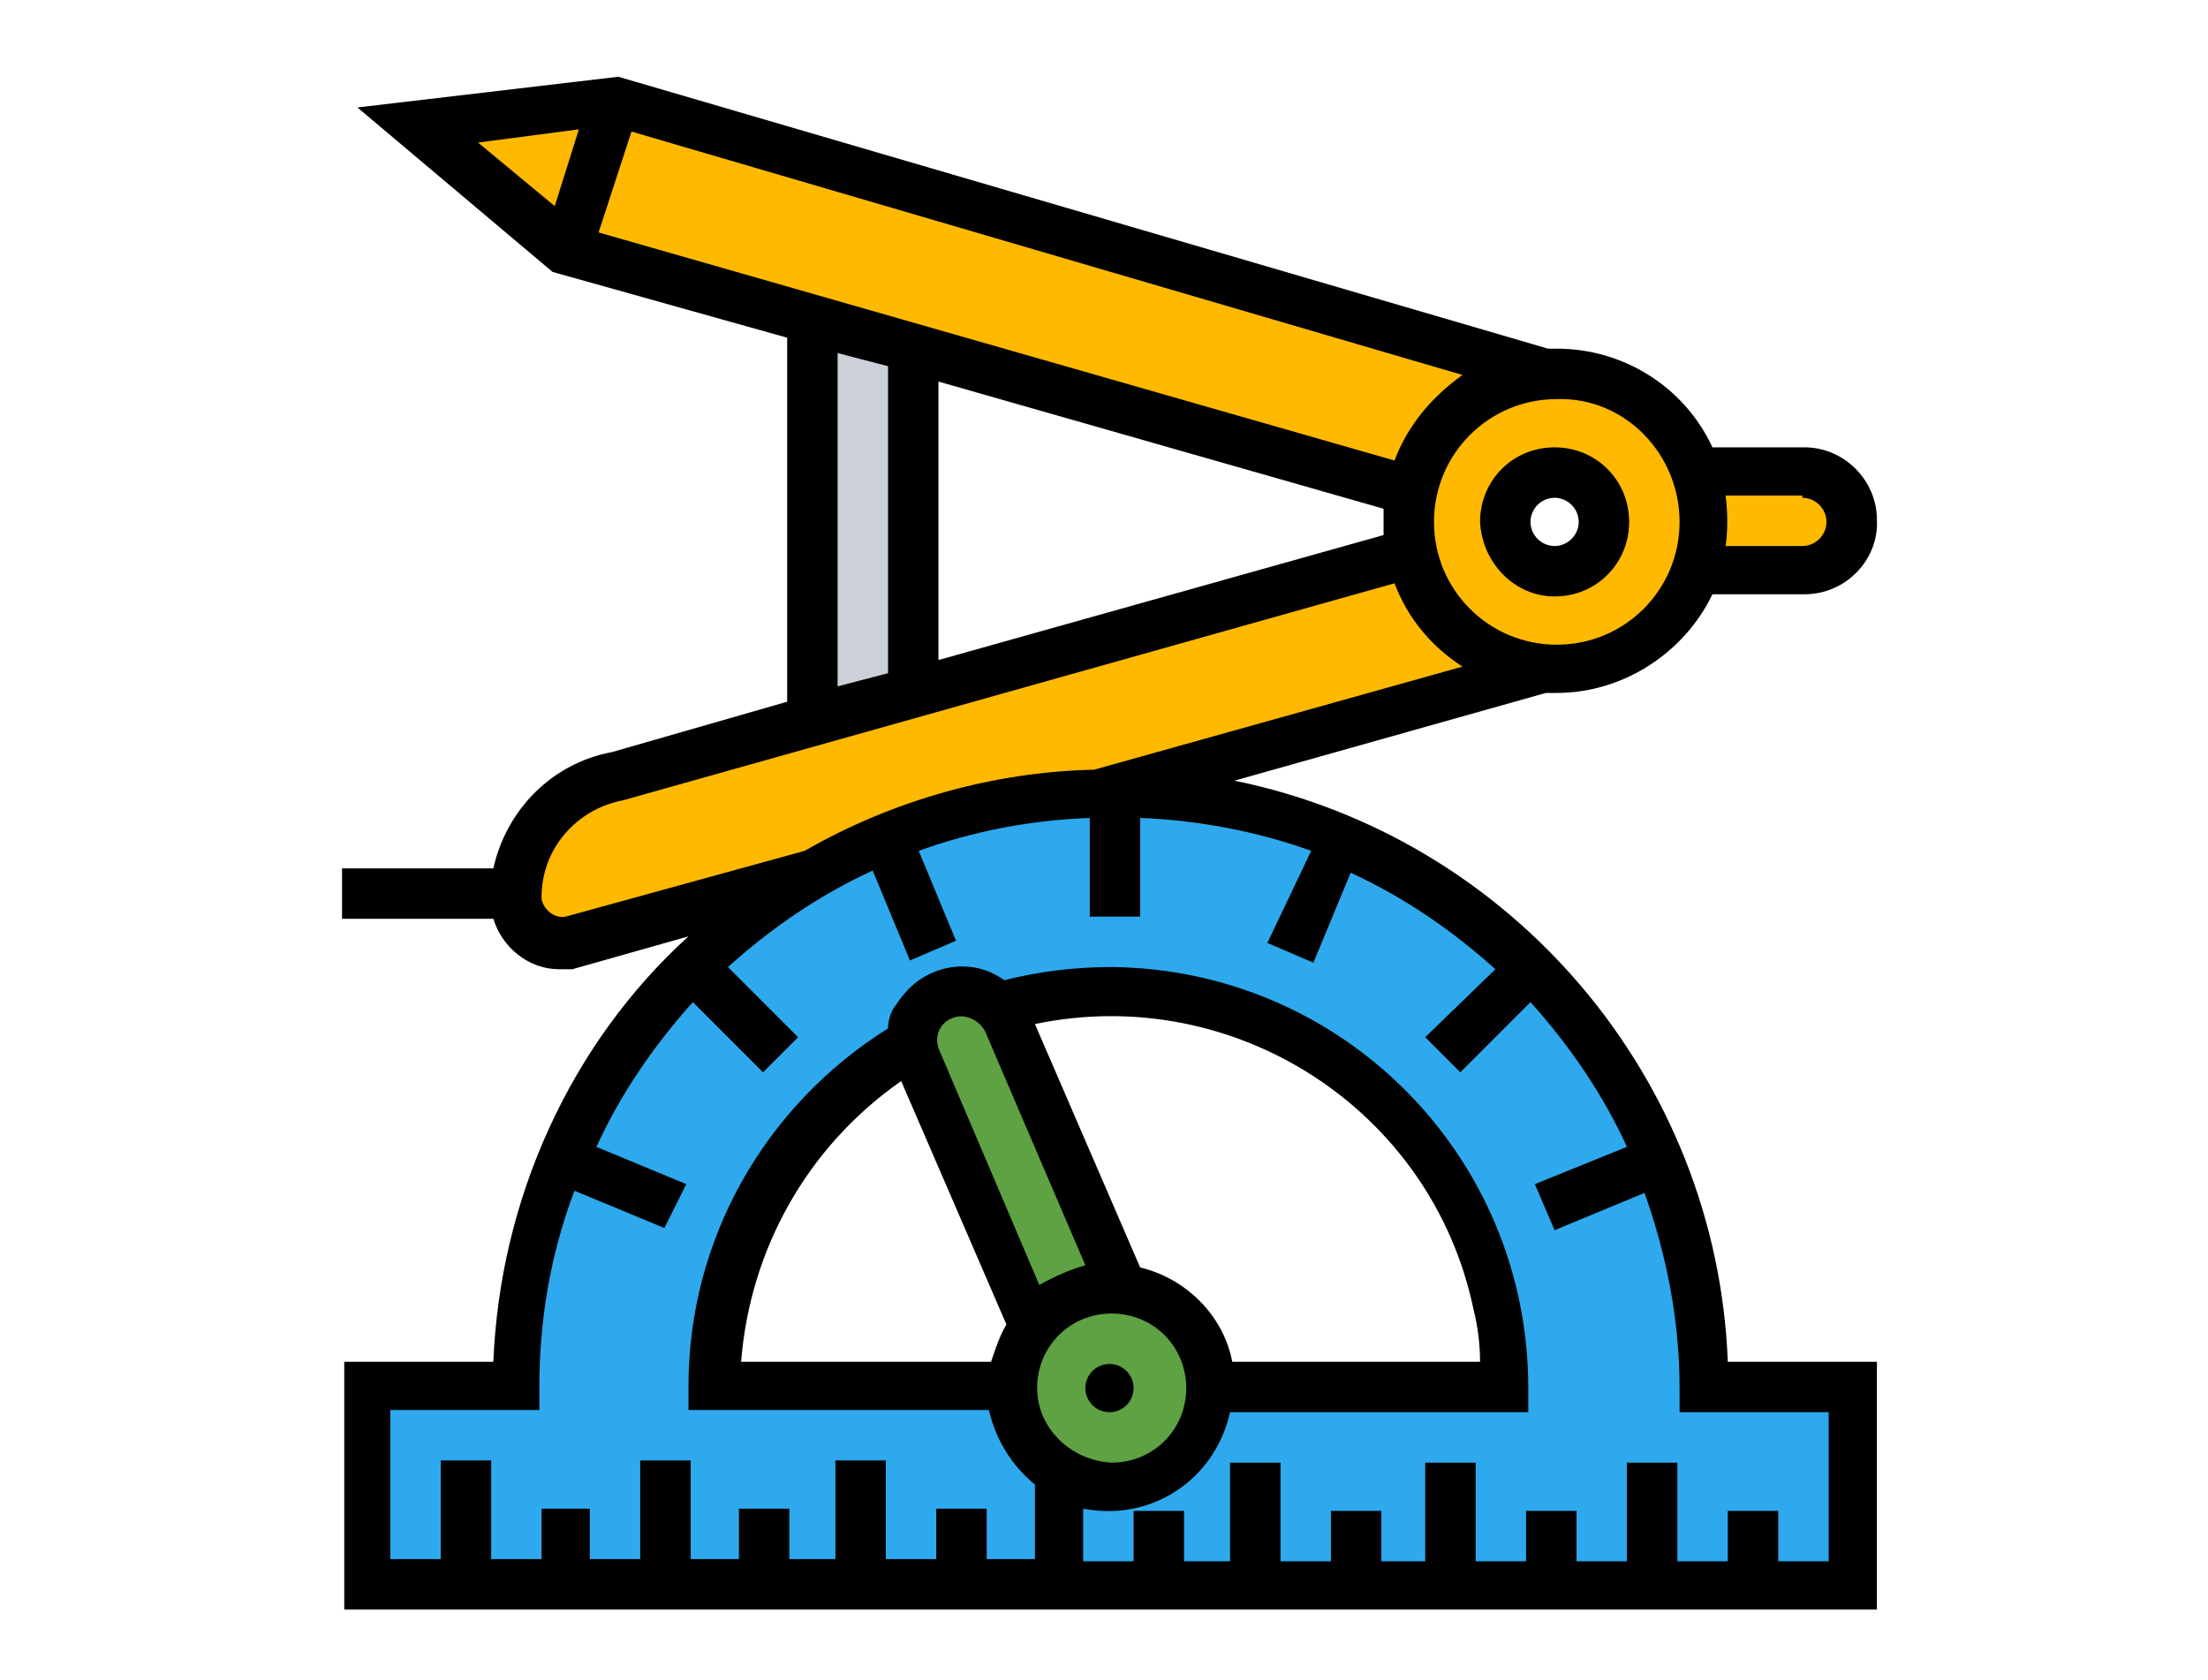 <?xml version="1.0" encoding="utf-8"?>
<!-- Generator: Adobe Illustrator 22.0.1, SVG Export Plug-In . SVG Version: 6.00 Build 0)  -->
<svg version="1.1" id="Layer_1" xmlns="http://www.w3.org/2000/svg" xmlns:xlink="http://www.w3.org/1999/xlink" x="0px" y="0px"
	 viewBox="0 0 100.7 76.6" style="enable-background:new 0 0 100.7 76.6;" xml:space="preserve">
<style type="text/css">
	.st0{fill:#FFFFFF;fill-opacity:0;}
	.st1{fill:#CCD1D9;}
	.st2{fill:#FFB900;}
	.st3{fill:#2EA9ED;}
	.st4{fill:#5EA244;}
</style>
<g id="Group_45" transform="translate(2414 -3361)">
	<rect id="Rectangle_52" x="-2413.3" y="3361.3" class="st0" width="100" height="75.6"/>
	<g id="_002-protractor" transform="translate(-2391 3365.018)">
		<g id="Group_32" transform="translate(2.805 2.819)">
			<g id="Group_23" transform="translate(32.488 15.973)">
				<path id="Path_130" class="st1" d="M-16.7-6.9V8.8l-4.5,1.3V-8.2L-16.7-6.9z"/>
			</g>
			<g id="Group_24" transform="translate(96.833 27.074)">
				<path id="Path_131" class="st2" d="M-40.4-7.9h-4.9c0.5-1.5,0.5-3.1,0-4.5h4.9c1.2,0,2.2,1,2.3,2.3C-38.2-8.9-39.2-7.9-40.4-7.9
					z"/>
			</g>
			<g id="Group_25" transform="translate(10.829 32.958)">
				<path id="Path_132" class="st2" d="M33.7-9.3L13.4-3.6C10-3.5,6.7-2.8,3.6-1.5C2.6-1.1,1.5-0.6,0.5,0l-11.1,3.1
					c-0.1,0-0.2,0-0.4,0c-1.1,0-2.1-0.9-2.1-2.1c0,0,0,0,0,0c0-2.7,2-5,4.6-5.5l8.9-2.5L5-8.2l22.7-6.4C28.3-11.7,30.8-9.5,33.7-9.3
					L33.7-9.3z"/>
			</g>
			<g id="Group_26" transform="translate(3.61)">
				<path id="Path_133" class="st2" d="M-1.3-2.2l-2.3,6.8l-6.8-5.6L-1.3-2.2z"/>
			</g>
			<g id="Group_27" transform="translate(14.439)">
				<path id="Path_134" class="st2" d="M-12.2-2.2l42.3,12.4c-2.9,0.3-5.4,2.4-6,5.3L1.4,9l-4.5-1.3l-11.3-3.2L-12.2-2.2z"/>
			</g>
			<g id="Group_28" transform="translate(75.806 19.854)">
				<path id="Path_135" class="st2" d="M-37.3-1.5c-0.1-0.5-0.1-0.9-0.1-1.4c0-0.5,0.1-1,0.2-1.4c0.6-2.9,3.1-5,6-5.3c0,0,0,0,0,0
					c0.2,0,0.4,0,0.6,0c2.9,0,5.4,1.8,6.4,4.5c0.5,1.5,0.5,3.1,0,4.5c-1,2.7-3.5,4.5-6.4,4.5c-0.2,0-0.4,0-0.6,0c0,0,0,0,0,0
					C-34.2,3.6-36.7,1.4-37.3-1.5L-37.3-1.5z M-28.4-2.9c0-1.2-1-2.3-2.3-2.3s-2.3,1-2.3,2.3s1,2.3,2.3,2.3
					C-29.4-0.7-28.4-1.7-28.4-2.9L-28.4-2.9z"/>
			</g>
			<g id="Group_29" transform="translate(0 50.537)">
				<path id="Path_136" class="st3" d="M51.9,5.9c0-14.9-12.1-27.1-27.1-27.1c-0.2,0-0.4,0-0.6,0c-3.3,0.1-6.7,0.8-9.7,2.1
					c-1.1,0.4-2.2,1-3.2,1.6C2.9-12.7-2.2-3.8-2.2,5.9H-9v9h67.7v-9H51.9z M29.3,5.9c0,2.5-2.1,4.5-4.6,4.5c-2.5,0-4.4-2-4.5-4.5
					H6.8c0-6.4,3.4-12.4,9-15.6c0-0.4,0-0.8,0.2-1.2c0.3-0.5,0.7-0.9,1.3-1.1c0.2-0.1,0.5-0.1,0.7-0.1c0.6,0,1.2,0.3,1.7,0.7
					C28.5-14,37.9-9.6,41.5-1.1c0.9,2.2,1.4,4.6,1.4,7L29.3,5.9z"/>
			</g>
			<g id="Group_30" transform="translate(39.708 64.976)">
				<path id="Path_137" class="st4" d="M-20-25.9c0.2,0.2,0.4,0.5,0.5,0.8l5.1,12c-0.2,0-0.3,0-0.5,0c-1.4,0-2.8,0.7-3.6,1.8
					l-5.3-12.4c-0.1-0.2-0.1-0.4-0.1-0.5c0-0.4,0-0.8,0.2-1.2c0.3-0.5,0.7-0.9,1.3-1.1c0.2-0.1,0.5-0.1,0.7-0.1
					C-21-26.6-20.4-26.3-20-25.9z"/>
			</g>
			<g id="Group_31" transform="translate(46.927 86.635)">
				<path id="Path_138" class="st4" d="M-21.6-34.7c2.5,0.3,4.2,2.5,4,5s-2.5,4.2-5,4c-2.3-0.3-4-2.2-4-4.5c0-2.5,2-4.5,4.5-4.5
					C-21.9-34.7-21.7-34.7-21.6-34.7z"/>
			</g>
		</g>
		<g id="Group_33" transform="translate(1 0.982)">
			<circle id="Ellipse_11" cx="26.6" cy="58.3" r="1.1"/>
			<path id="Path_139" d="M46.9,22.2c1.9,0,3.4-1.5,3.4-3.4s-1.5-3.4-3.4-3.4c-1.9,0-3.4,1.5-3.4,3.4c0,0,0,0,0,0
				C43.6,20.7,45.1,22.2,46.9,22.2z M46.9,17.7c0.6,0,1.1,0.5,1.1,1.1c0,0.6-0.5,1.1-1.1,1.1c-0.6,0-1.1-0.5-1.1-1.1c0,0,0,0,0,0
				C45.8,18.2,46.3,17.7,46.9,17.7L46.9,17.7z"/>
			<path id="Path_140" d="M32.3,30.6l14.2-4c0.2,0,0.3,0,0.5,0c3,0,5.8-1.8,7.1-4.5h4.2c1.9,0,3.4-1.6,3.3-3.4
				c0-1.8-1.5-3.3-3.3-3.3h-4.2c-1.3-2.8-4.1-4.5-7.1-4.5c-0.2,0-0.3,0-0.4,0L4.2-1.5L-7.7-0.1l8.9,7.5l10.7,3V27l-8,2.3
				c-2.7,0.5-4.8,2.6-5.4,5.3h-6.9v2.3h6.9c0.4,1.3,1.6,2.3,3,2.3c0.2,0,0.4,0,0.6,0l5.3-1.5C2,42.6-1.2,49.7-1.5,57.1h-6.8v11.3
				h69.9V57.1h-6.8C54.3,44.2,45,33.2,32.3,30.6z M58.2,17.7c0.6,0,1.1,0.5,1.1,1.1s-0.5,1.1-1.1,1.1l0,0h-3.5
				c0.1-0.7,0.1-1.5,0-2.3H58.2z M52.6,18.8c0,3.1-2.5,5.6-5.6,5.6c-3.1,0-5.6-2.5-5.6-5.6s2.5-5.6,5.6-5.6
				C50.1,13.1,52.6,15.7,52.6,18.8L52.6,18.8z M39.6,16L3.3,5.6L4.8,1l37.9,11.1C41.3,13.1,40.2,14.4,39.6,16z M39.1,18.2
				c0,0.2,0,0.4,0,0.6s0,0.4,0,0.6l-20.3,5.7V12.4L39.1,18.2z M2.4,0.9L1.3,4.4l-3.5-2.9L2.4,0.9z M14.2,11.1l2.3,0.6v14l-2.3,0.6
				V11.1z M1.8,36.8c-0.5,0.1-1-0.3-1.1-0.8c0,0,0-0.1,0-0.1c0-2.2,1.6-4,3.7-4.4l35.2-9.9c0.6,1.6,1.7,2.9,3.1,3.8l-16.8,4.7
				c-4.6,0.1-9.2,1.4-13.2,3.7L1.8,36.8z M59.4,66.2h-2.3v-2.3h-2.3v2.3h-2.3v-4.5h-2.3v4.5h-2.3v-2.3h-2.3v2.3h-2.3v-4.5h-2.3v4.5
				H39v-2.3h-2.3v2.3h-2.3v-4.5h-2.3v4.5H30v-2.3h-2.3v2.3h-2.3v-2.4c3.1,0.6,6-1.3,6.7-4.4h13.6v-1.1c0-10.6-8.5-19.1-19-19.2
				c-1.7,0-3.3,0.2-4.9,0.6c-1.5-1.1-3.6-0.7-4.7,0.8c-0.1,0.1-0.2,0.3-0.3,0.4c-0.2,0.3-0.3,0.7-0.3,1c-5.6,3.5-9.1,9.6-9.1,16.3
				v1.1h13.7c0.3,1.3,1,2.5,2.1,3.4v3.4H21v-2.3h-2.3v2.3h-2.3v-4.5h-2.3v4.5H12v-2.3H9.7v2.3H7.5v-4.5H5.2v4.5H2.9v-2.3H0.7v2.3
				h-2.3v-4.5h-2.3v4.5h-2.3v-6.8h6.8v-1.1c0-3,0.5-6,1.6-8.9l4.1,1.7L7.3,49l-4.1-1.7c1.1-2.4,2.6-4.6,4.4-6.6l3.2,3.2l1.6-1.6
				l-3.2-3.2c2-1.8,4.2-3.3,6.6-4.4l1.7,4.1l2.1-0.9l-1.7-4.1c2.5-0.9,5.1-1.4,7.8-1.5v4.5h2.3v-4.5c2.6,0.1,5.3,0.6,7.8,1.5
				L33.8,38l2.1,0.9l1.7-4.1c2.4,1.1,4.6,2.6,6.6,4.4L41,42.3l1.6,1.6l3.2-3.2c1.8,2,3.3,4.2,4.4,6.6L46,49l0.9,2.1l4.1-1.7
				c1,2.8,1.6,5.8,1.6,8.9v1.1h6.8L59.4,66.2z M9.8,57.1c0.4-5.1,3-9.8,7.3-12.8l4.8,11.1c-0.3,0.5-0.5,1.1-0.7,1.7H9.8z M32.2,57.1
				c-0.4-2.1-2.1-3.8-4.2-4.3l-4.8-11.1c9.1-1.9,18.1,3.9,20,13c0.2,0.8,0.3,1.6,0.3,2.4H32.2z M23.3,58.3c0-1.9,1.5-3.4,3.4-3.4
				c1.9,0,3.4,1.5,3.4,3.4c0,1.9-1.5,3.4-3.4,3.4C24.8,61.6,23.3,60.1,23.3,58.3z M25.5,52.7c-0.7,0.2-1.4,0.5-2.1,0.9l-4.6-10.8
				c-0.2-0.6,0.1-1.2,0.7-1.4c0,0,0,0,0,0c0.6-0.2,1.3,0.2,1.5,0.8c0,0,0,0,0,0L25.5,52.7z"/>
		</g>
	</g>
</g>
</svg>
